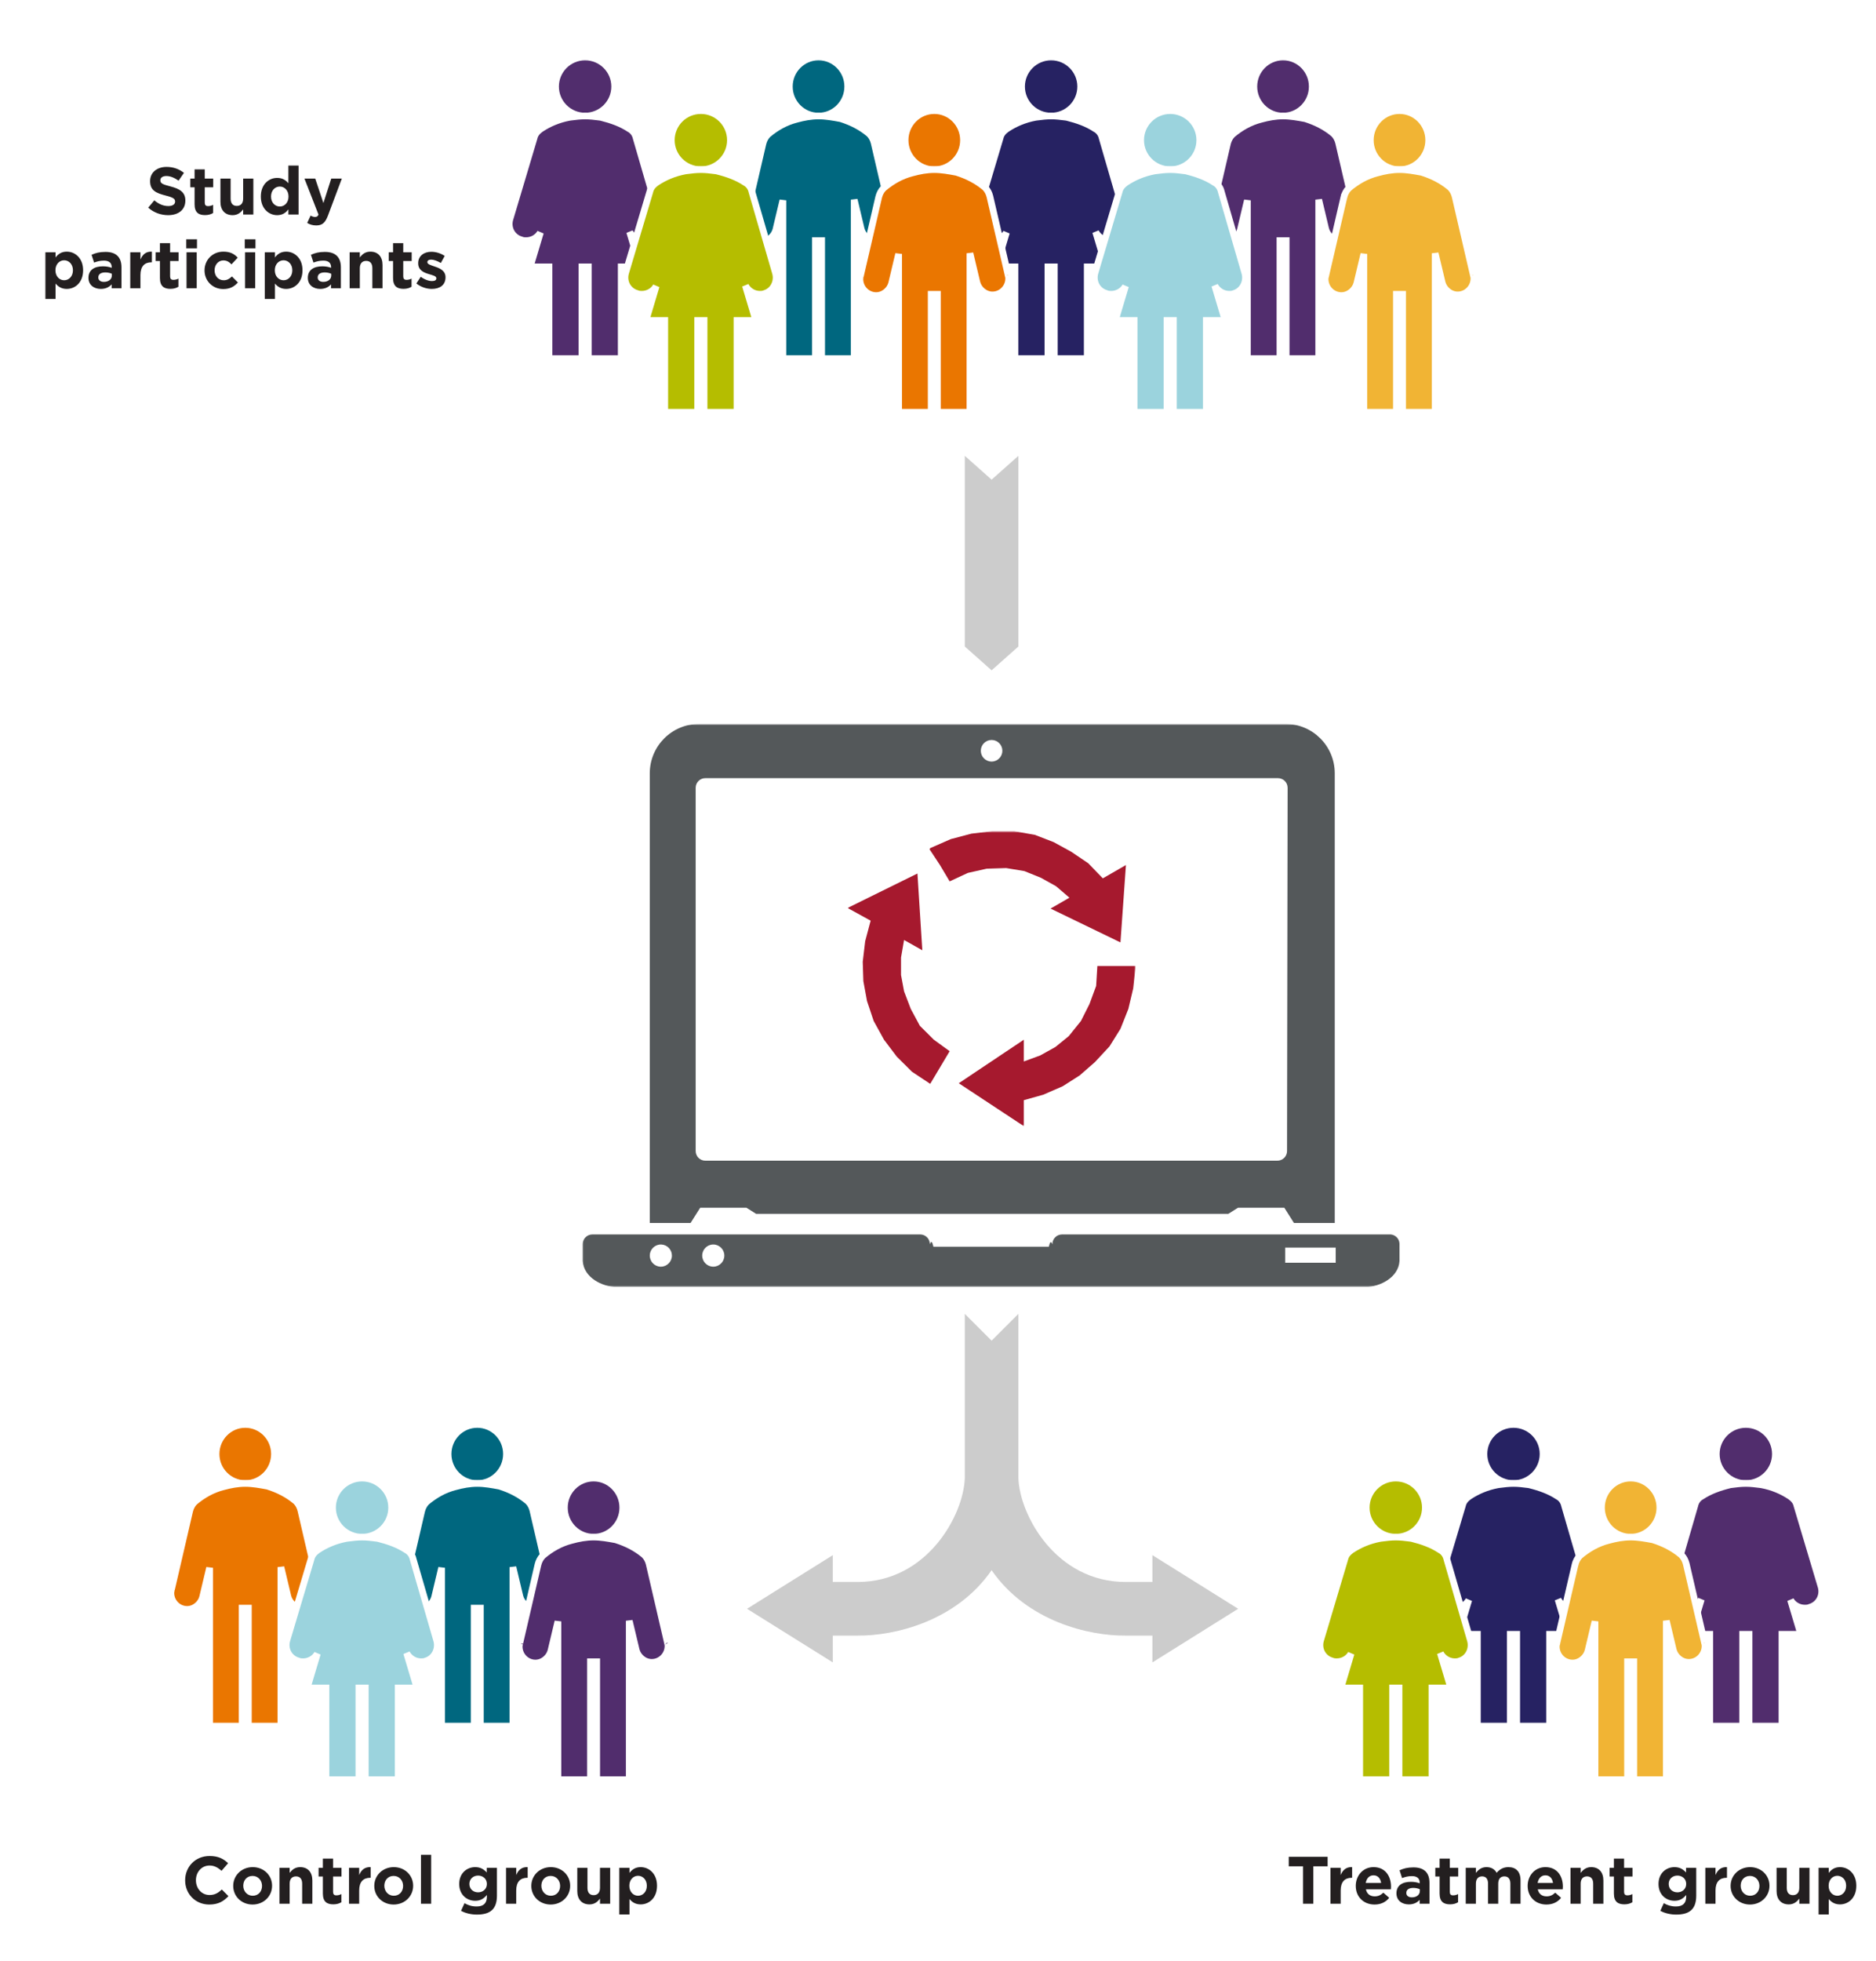 <svg xmlns="http://www.w3.org/2000/svg" width="560" height="585" viewBox="0 0 560 585" fill="none"><g clip-path="url(#clip0_3_481)"><path fill-rule="evenodd" clip-rule="evenodd" d="M221 370H193V381H221V370ZM406 370H378V381H406V370Z" fill="white"/><rect x="204" y="219" width="186" height="132" fill="white"/><mask id="mask0_3_481" style="mask-type:luminance" maskUnits="userSpaceOnUse" x="173" y="216" width="246" height="168"><path d="M418.85 216H173.15V384H418.85V216Z" fill="white"/></mask><g mask="url(#mask0_3_481)"><path fill-rule="evenodd" clip-rule="evenodd" d="M383.328 216.001H208.639C200.551 216.016 193.998 222.573 193.964 230.677V364.893H206.141L209.012 360.346H222.825L225.696 362.159H366.674L369.545 360.346H383.385L386.259 364.893H398.433V230.677C398.406 222.54 391.799 215.966 383.678 215.995C383.563 215.996 383.446 215.997 383.328 216.001ZM296 220.778C297.777 220.778 299.214 222.22 299.214 224.001C299.214 225.781 297.777 227.224 296 227.224C294.22 227.224 292.782 225.781 292.782 224.001C292.782 222.22 294.22 220.778 296 220.778ZM384.19 343.425C384.19 345.014 382.904 346.303 381.319 346.303H210.533C208.948 346.303 207.663 345.014 207.663 343.425V235.051C207.663 233.461 208.948 232.173 210.533 232.173H381.49C383.075 232.173 384.365 233.461 384.365 235.051L384.19 343.425Z" fill="#54585A"/><path fill-rule="evenodd" clip-rule="evenodd" d="M415.148 368.317H317.019C315.434 368.317 314.148 369.605 314.148 371.195C314.148 371.569 313.69 369.209 313.085 371.972H278.626C278.02 369.094 277.562 371.569 277.562 371.195C277.562 369.605 276.277 368.317 274.691 368.317H176.819C175.233 368.317 173.948 369.605 173.948 371.195V376.231C174.264 381.152 179.693 383.972 184.143 383.972H407.595C412.017 383.972 417.473 381.094 417.763 376.231C417.776 376.116 417.776 376 417.763 375.885V371.08C417.709 369.63 416.592 368.447 415.148 368.317ZM197.151 377.929C195.327 377.865 193.903 376.333 193.967 374.506C194.031 372.68 195.559 371.25 197.383 371.314C199.16 371.376 200.571 372.837 200.571 374.619C200.571 376.447 199.093 377.93 197.269 377.931C197.229 377.931 197.192 377.93 197.151 377.929ZM212.92 377.929C211.095 377.929 209.615 376.447 209.615 374.619C209.615 372.792 211.095 371.31 212.92 371.31C214.741 371.31 216.222 372.792 216.222 374.619C216.222 376.447 214.741 377.929 212.92 377.929ZM398.723 376.749H383.644V372.231H398.723V376.749Z" fill="#54585A"/></g></g><path d="M288 136L296 143.111L304 136V192.889L296 200L288 192.889V136Z" fill="#CCCCCC"/><g filter="url(#filter0_d_3_481)"><path d="M174.662 30.644C179.534 30.644 183.484 26.695 183.484 21.822C183.484 16.95 179.534 13 174.662 13C169.789 13 165.839 16.95 165.839 21.822C165.839 26.695 169.789 30.644 174.662 30.644Z" fill="#512D6D" stroke="white" stroke-width="2"/><path d="M196.942 61.452L196.94 61.445L196.937 61.437L189.909 37.226C189.654 36.017 188.919 34.995 187.879 34.451C185.406 32.815 182.559 31.81 179.402 31.021L179.343 31.006L179.283 30.999C179.126 30.979 178.969 30.959 178.814 30.939C177.446 30.766 176.135 30.6 174.662 30.6C173.188 30.6 171.877 30.766 170.51 30.94C170.354 30.959 170.197 30.979 170.04 30.999L170.01 31.003L169.98 31.008C166.714 31.62 163.851 32.847 161.396 34.483L161.373 34.499L161.351 34.516C160.516 35.142 159.694 35.908 159.415 37.222L152.192 61.43L152.189 61.441L152.186 61.452C151.468 64.085 152.888 66.772 155.537 67.544C156.109 67.802 156.664 67.801 157.015 67.8C157.031 67.8 157.047 67.8 157.062 67.8C158.836 67.8 160.492 66.839 161.32 65.372L158.646 74.336L158.262 75.622H159.604H163.884V102V103H164.884H172.706H173.706V102V75.622H175.617V102V103H176.617H184.439H185.439V102V75.622H189.719H191.061L190.678 74.336L187.952 65.203C188.85 66.872 190.549 67.8 192.262 67.8C192.277 67.8 192.292 67.8 192.308 67.8C192.662 67.801 193.223 67.802 193.799 67.538C196.263 66.753 197.654 64.062 196.942 61.452Z" fill="#512D6D" stroke="white" stroke-width="2"/><path d="M313.768 30.644C318.641 30.644 322.591 26.695 322.591 21.822C322.591 16.95 318.641 13 313.768 13C308.896 13 304.946 16.95 304.946 21.822C304.946 26.695 308.896 30.644 313.768 30.644Z" fill="#262262" stroke="white" stroke-width="2"/><path d="M336.049 61.452L336.046 61.445L336.044 61.437L329.015 37.226C328.761 36.017 328.025 34.995 326.986 34.451C324.513 32.815 321.666 31.81 318.509 31.021L318.45 31.006L318.39 30.999C318.233 30.979 318.076 30.959 317.92 30.939C316.553 30.766 315.241 30.6 313.768 30.6C312.295 30.6 310.984 30.766 309.616 30.94C309.46 30.959 309.304 30.979 309.146 30.999L309.116 31.003L309.086 31.008C305.821 31.62 302.958 32.847 300.502 34.483L300.479 34.499L300.457 34.516C299.623 35.142 298.801 35.908 298.522 37.222L291.299 61.43L291.296 61.441L291.292 61.452C290.574 64.085 291.994 66.772 294.643 67.544C295.216 67.802 295.771 67.801 296.122 67.8C296.138 67.8 296.153 67.8 296.168 67.8C297.942 67.8 299.599 66.839 300.427 65.372L297.752 74.336L297.369 75.622H298.711H302.991V102V103H303.991H311.813H312.813V102V75.622H314.724V102V103H315.724H323.546H324.546V102V75.622H328.826H330.168L329.784 74.336L327.059 65.203C327.956 66.872 329.656 67.8 331.368 67.8C331.383 67.8 331.399 67.8 331.415 67.8C331.769 67.801 332.329 67.802 332.906 67.538C335.37 66.753 336.76 64.062 336.049 61.452Z" fill="#262262" stroke="white" stroke-width="2"/><path d="M383.001 30.644C387.826 30.644 391.715 26.681 391.715 21.822C391.715 16.963 387.826 13 383.001 13C378.175 13 374.287 16.963 374.287 21.822C374.287 26.681 378.175 30.644 383.001 30.644Z" fill="#512D6D" stroke="white" stroke-width="2"/><path d="M405.047 62.139C405.036 62.101 405.028 62.074 405.02 62.043V61.992L404.994 61.88L399.595 38.609L399.595 38.609L399.592 38.596C399.365 37.676 398.905 36.721 398.176 35.982L398.144 35.95L398.109 35.92C395.674 33.862 392.85 32.438 389.667 31.429L389.607 31.41L389.546 31.399L389.5 31.39C387.409 31.005 385.213 30.6 383.001 30.6C380.762 30.6 378.55 31.012 376.381 31.611C373.124 32.439 370.295 34.086 367.892 36.116L367.858 36.145L367.826 36.178C367.097 36.917 366.637 37.871 366.41 38.791L366.41 38.791L366.407 38.805L361.007 62.076L360.981 62.188V62.239C360.973 62.27 360.965 62.297 360.954 62.335C360.946 62.364 360.936 62.399 360.922 62.446C360.872 62.627 360.789 62.936 360.789 63.28C360.789 65.97 362.959 68.191 365.645 68.191C367.884 68.191 369.795 66.465 370.28 64.497L370.28 64.497L370.282 64.489L372.359 55.764V102V103H373.359H381.072H382.072V102V67.8H383.929V102V103H384.929H392.643H393.643V102V55.568L395.72 64.293L395.72 64.293L395.722 64.301C396.207 66.269 398.117 67.995 400.356 67.995C403.043 67.995 405.213 65.774 405.213 63.084C405.213 62.741 405.13 62.431 405.079 62.251C405.066 62.203 405.056 62.168 405.047 62.139ZM360.989 62.204C360.99 62.204 360.989 62.206 360.988 62.21C360.989 62.206 360.989 62.204 360.989 62.204ZM405.013 62.015C405.012 62.01 405.012 62.008 405.012 62.009C405.012 62.009 405.013 62.011 405.013 62.015Z" fill="#512D6D" stroke="white" stroke-width="2"/><path d="M244.341 30.644C249.167 30.644 253.055 26.681 253.055 21.822C253.055 16.963 249.167 13 244.341 13C239.515 13 235.627 16.963 235.627 21.822C235.627 26.681 239.515 30.644 244.341 30.644Z" fill="#00677F" stroke="white" stroke-width="2"/><path d="M266.387 62.139C266.376 62.101 266.369 62.074 266.36 62.043V61.992L266.335 61.88L260.935 38.609L260.935 38.609L260.932 38.596C260.705 37.676 260.245 36.721 259.516 35.982L259.484 35.95L259.449 35.92C257.014 33.862 254.19 32.438 251.007 31.429L250.947 31.41L250.886 31.399L250.841 31.39C248.75 31.005 246.553 30.6 244.341 30.6C242.103 30.6 239.89 31.012 237.721 31.611C234.464 32.439 231.635 34.086 229.232 36.116L229.198 36.145L229.166 36.178C228.437 36.917 227.977 37.871 227.75 38.791L227.75 38.791L227.747 38.805L222.347 62.076L222.321 62.188V62.239C222.313 62.27 222.306 62.297 222.294 62.335C222.286 62.364 222.276 62.399 222.263 62.446C222.212 62.627 222.129 62.936 222.129 63.28C222.129 65.97 224.299 68.191 226.985 68.191C229.224 68.191 231.135 66.465 231.62 64.497L231.62 64.497L231.622 64.489L233.699 55.764V102V103H234.699H242.413H243.413V102V67.8H245.269V102V103H246.269H253.983H254.983V102V55.568L257.06 64.293L257.06 64.293L257.062 64.301C257.547 66.269 259.457 67.995 261.697 67.995C264.383 67.995 266.553 65.774 266.553 63.084C266.553 62.741 266.47 62.431 266.419 62.251C266.406 62.203 266.396 62.168 266.387 62.139ZM222.33 62.204C222.33 62.204 222.329 62.206 222.328 62.21C222.329 62.206 222.33 62.204 222.33 62.204ZM266.353 62.015C266.353 62.01 266.352 62.008 266.352 62.009C266.352 62.009 266.353 62.011 266.353 62.015Z" fill="#00677F" stroke="white" stroke-width="2"/><path d="M209.215 46.644C214.088 46.644 218.037 42.695 218.037 37.822C218.037 32.95 214.088 29 209.215 29C204.342 29 200.393 32.95 200.393 37.822C200.393 42.695 204.342 46.644 209.215 46.644Z" fill="#B5BD00" stroke="white" stroke-width="2"/><path d="M231.495 77.452L231.493 77.445L231.491 77.437L224.462 53.226C224.207 52.017 223.472 50.995 222.432 50.451C219.96 48.815 217.113 47.81 213.955 47.021L213.897 47.006L213.837 46.999C213.679 46.979 213.523 46.959 213.367 46.94C211.999 46.766 210.688 46.6 209.215 46.6C207.742 46.6 206.431 46.766 205.063 46.94C204.907 46.959 204.751 46.979 204.593 46.999L204.563 47.003L204.533 47.008C201.268 47.62 198.404 48.847 195.949 50.483L195.926 50.499L195.904 50.516C195.069 51.142 194.248 51.908 193.969 53.222L186.746 77.43L186.742 77.441L186.739 77.452C186.021 80.085 187.441 82.772 190.09 83.544C190.662 83.802 191.217 83.801 191.568 83.8C191.584 83.8 191.6 83.8 191.615 83.8C193.389 83.8 195.045 82.839 195.874 81.372L193.199 90.336L192.815 91.622H194.157H198.437V118V119H199.437H207.259H208.259V118V91.622H210.171V118V119H211.171H218.993H219.993V118V91.622H224.273H225.615L225.231 90.336L222.506 81.203C223.403 82.872 225.103 83.8 226.815 83.8C226.83 83.8 226.846 83.8 226.861 83.8C227.215 83.801 227.776 83.802 228.353 83.538C230.817 82.753 232.207 80.062 231.495 77.452Z" fill="#B5BD00" stroke="white" stroke-width="2"/><path d="M349.322 46.644C354.194 46.644 358.144 42.695 358.144 37.822C358.144 32.95 354.194 29 349.322 29C344.449 29 340.499 32.95 340.499 37.822C340.499 42.695 344.449 46.644 349.322 46.644Z" fill="#9BD3DD" stroke="white" stroke-width="2"/><path d="M371.602 77.452L371.6 77.445L371.597 77.437L364.569 53.226C364.314 52.017 363.579 50.995 362.539 50.451C360.066 48.815 357.219 47.81 354.062 47.021L354.003 47.006L353.943 46.999C353.786 46.979 353.629 46.959 353.474 46.94C352.106 46.766 350.795 46.6 349.322 46.6C347.848 46.6 346.537 46.766 345.169 46.94C345.014 46.959 344.857 46.979 344.7 46.999L344.669 47.003L344.639 47.008C341.374 47.62 338.511 48.847 336.056 50.483L336.033 50.499L336.01 50.516C335.176 51.142 334.354 51.908 334.075 53.222L326.852 77.43L326.849 77.441L326.846 77.452C326.128 80.085 327.548 82.772 330.197 83.544C330.769 83.802 331.324 83.801 331.675 83.8C331.691 83.8 331.706 83.8 331.722 83.8C333.496 83.8 335.152 82.839 335.98 81.372L333.305 90.336L332.922 91.622H334.264H338.544V118V119H339.544H347.366H348.366V118V91.622H350.277V118V119H351.277H359.099H360.099V118V91.622H364.379H365.721L365.338 90.336L362.612 81.203C363.51 82.872 365.209 83.8 366.922 83.8C366.937 83.8 366.952 83.8 366.968 83.8C367.322 83.801 367.883 83.802 368.459 83.538C370.923 82.753 372.313 80.062 371.602 77.452Z" fill="#9BD3DD" stroke="white" stroke-width="2"/><path d="M417.766 46.644C422.591 46.644 426.479 42.681 426.479 37.822C426.479 32.963 422.591 29 417.766 29C412.94 29 409.052 32.963 409.052 37.822C409.052 42.681 412.94 46.644 417.766 46.644Z" fill="#F1B434" stroke="white" stroke-width="2"/><path d="M439.812 78.139C439.801 78.101 439.793 78.074 439.785 78.043V77.992L439.759 77.88L434.36 54.609L434.36 54.609L434.356 54.596C434.129 53.676 433.669 52.721 432.941 51.982L432.909 51.95L432.874 51.92C430.439 49.862 427.614 48.438 424.431 47.429L424.372 47.41L424.31 47.399L424.265 47.39C422.174 47.005 419.978 46.6 417.766 46.6C415.527 46.6 413.315 47.012 411.146 47.611C407.889 48.439 405.06 50.086 402.657 52.116L402.622 52.145L402.59 52.178C401.862 52.917 401.402 53.871 401.175 54.791L401.174 54.791L401.171 54.805L395.772 78.076L395.746 78.188V78.239C395.738 78.27 395.73 78.297 395.719 78.335C395.711 78.364 395.701 78.399 395.687 78.446C395.636 78.627 395.553 78.936 395.553 79.28C395.553 81.97 397.723 84.191 400.41 84.191C402.649 84.191 404.56 82.465 405.045 80.497L405.045 80.497L405.047 80.489L407.124 71.764V118V119H408.124H415.837H416.837V118V83.8H418.694V118V119H419.694H427.407H428.407V118V71.568L430.484 80.293L430.484 80.293L430.486 80.301C430.971 82.269 432.882 83.995 435.121 83.995C437.808 83.995 439.978 81.774 439.978 79.084C439.978 78.741 439.895 78.431 439.844 78.251C439.831 78.203 439.82 78.168 439.812 78.139ZM395.754 78.204C395.754 78.204 395.754 78.206 395.753 78.21C395.754 78.206 395.754 78.204 395.754 78.204ZM439.778 78.015C439.777 78.01 439.777 78.008 439.777 78.009C439.777 78.009 439.777 78.011 439.778 78.015Z" fill="#F1B434" stroke="white" stroke-width="2"/><path d="M278.894 46.644C283.72 46.644 287.608 42.681 287.608 37.822C287.608 32.963 283.72 29 278.894 29C274.069 29 270.181 32.963 270.181 37.822C270.181 42.681 274.069 46.644 278.894 46.644Z" fill="#EA7600" stroke="white" stroke-width="2"/><path d="M300.941 78.139C300.93 78.101 300.922 78.074 300.914 78.043V77.992L300.888 77.88L295.488 54.609L295.488 54.609L295.485 54.596C295.258 53.676 294.798 52.721 294.069 51.982L294.037 51.95L294.003 51.92C291.567 49.862 288.743 48.438 285.56 47.429L285.501 47.41L285.439 47.399L285.394 47.39C283.303 47.005 281.107 46.6 278.894 46.6C276.656 46.6 274.444 47.012 272.274 47.611C269.018 48.439 266.188 50.086 263.786 52.116L263.751 52.145L263.719 52.178C262.99 52.917 262.53 53.871 262.303 54.791L262.303 54.791L262.3 54.805L256.901 78.076L256.875 78.188V78.239C256.867 78.27 256.859 78.297 256.848 78.335C256.839 78.364 256.829 78.399 256.816 78.446C256.765 78.627 256.682 78.936 256.682 79.28C256.682 81.97 258.852 84.191 261.539 84.191C263.778 84.191 265.689 82.465 266.174 80.497L266.174 80.497L266.176 80.489L268.252 71.764V118V119H269.252H276.966H277.966V118V83.8H279.823V118V119H280.823H288.536H289.536V118V71.568L291.613 80.293L291.613 80.293L291.615 80.301C292.1 82.269 294.011 83.995 296.25 83.995C298.937 83.995 301.107 81.774 301.107 79.084C301.107 78.741 301.024 78.431 300.973 78.251C300.959 78.203 300.949 78.168 300.941 78.139ZM256.883 78.204C256.883 78.204 256.883 78.206 256.882 78.21C256.882 78.206 256.883 78.204 256.883 78.204ZM300.907 78.015C300.906 78.01 300.906 78.008 300.906 78.009C300.906 78.009 300.906 78.011 300.907 78.015Z" fill="#EA7600" stroke="white" stroke-width="2"/></g><path fill-rule="evenodd" clip-rule="evenodd" d="M288 392L296 400L304 392V432V440V440.983C304.323 451.922 315.142 472 336 472H344L344 464L369.6 480L344 496L344 488H336C325.031 488.114 306.543 483.748 296 468.49C285.457 483.748 266.969 488.114 256 488H248.6V496L223 480L248.6 464V472H256C276.858 472 287.677 451.922 288 440.983V440V432V400H288V392Z" fill="#CCCCCC"/><g filter="url(#filter1_d_3_481)"><path d="M73.212 438.644C78.038 438.644 81.926 434.681 81.926 429.822C81.926 424.963 78.038 421 73.212 421C68.387 421 64.499 424.963 64.499 429.822C64.499 434.681 68.387 438.644 73.212 438.644Z" fill="#EA7600" stroke="white" stroke-width="2"/><path d="M95.259 470.139C95.248 470.101 95.24 470.074 95.232 470.043V469.992L95.206 469.88L89.806 446.609L89.806 446.609L89.803 446.596C89.576 445.676 89.116 444.721 88.387 443.982L88.356 443.95L88.321 443.921C85.885 441.863 83.061 440.438 79.878 439.429L79.819 439.41L79.757 439.399L79.712 439.39C77.621 439.005 75.425 438.6 73.212 438.6C70.974 438.6 68.761 439.012 66.592 439.611C63.336 440.439 60.506 442.086 58.104 444.116L58.069 444.145L58.037 444.178C57.309 444.917 56.848 445.871 56.621 446.792L56.621 446.792L56.618 446.805L51.219 470.076L51.193 470.188V470.239C51.185 470.27 51.177 470.297 51.166 470.335C51.157 470.364 51.147 470.399 51.134 470.446C51.083 470.627 51 470.936 51 471.28C51 473.97 53.17 476.191 55.857 476.191C58.096 476.191 60.007 474.465 60.492 472.497L60.492 472.497L60.493 472.489L62.57 463.764V510V511H63.57H71.284H72.284V510V475.8H74.141V510V511H75.141H82.854H83.854V510V463.568L85.931 472.294L85.931 472.294L85.933 472.301C86.418 474.269 88.329 475.995 90.568 475.995C93.255 475.995 95.425 473.774 95.425 471.084C95.425 470.741 95.342 470.431 95.291 470.251C95.277 470.203 95.267 470.168 95.259 470.139ZM51.201 470.204C51.201 470.204 51.201 470.206 51.2 470.21C51.2 470.206 51.201 470.204 51.201 470.204ZM95.225 470.015C95.224 470.01 95.224 470.008 95.224 470.009C95.224 470.009 95.224 470.011 95.225 470.015Z" fill="#EA7600" stroke="white" stroke-width="2"/><path d="M142.47 438.644C147.295 438.644 151.183 434.681 151.183 429.822C151.183 424.963 147.295 421 142.47 421C137.644 421 133.756 424.963 133.756 429.822C133.756 434.681 137.644 438.644 142.47 438.644Z" fill="#00677F" stroke="white" stroke-width="2"/><path d="M164.516 470.139C164.505 470.101 164.497 470.074 164.489 470.043V469.992L164.463 469.88L159.064 446.609L159.064 446.609L159.061 446.596C158.834 445.676 158.374 444.721 157.645 443.982L157.613 443.95L157.578 443.921C155.143 441.863 152.318 440.438 149.135 439.429L149.076 439.41L149.015 439.399L148.969 439.39C146.878 439.005 144.682 438.6 142.47 438.6C140.231 438.6 138.019 439.012 135.85 439.611C132.593 440.439 129.764 442.086 127.361 444.116L127.326 444.145L127.294 444.178C126.566 444.917 126.106 445.871 125.879 446.792L125.879 446.792L125.875 446.805L120.476 470.076L120.45 470.188V470.239C120.442 470.27 120.434 470.297 120.423 470.335C120.415 470.364 120.405 470.399 120.391 470.446C120.34 470.627 120.257 470.936 120.257 471.28C120.257 473.97 122.427 476.191 125.114 476.191C127.353 476.191 129.264 474.465 129.749 472.497L129.749 472.497L129.751 472.489L131.828 463.764V510V511H132.828H140.541H141.541V510V475.8H143.398V510V511H144.398H152.112H153.112V510V463.568L155.188 472.294L155.188 472.294L155.19 472.301C155.675 474.269 157.586 475.995 159.825 475.995C162.512 475.995 164.682 473.774 164.682 471.084C164.682 470.741 164.599 470.431 164.548 470.251C164.535 470.203 164.524 470.168 164.516 470.139ZM120.458 470.204C120.458 470.204 120.458 470.206 120.457 470.21C120.458 470.206 120.458 470.204 120.458 470.204ZM164.482 470.015C164.481 470.01 164.481 470.008 164.481 470.009C164.481 470.009 164.482 470.011 164.482 470.015Z" fill="#00677F" stroke="white" stroke-width="2"/><path d="M108.086 454.644C112.959 454.644 116.908 450.695 116.908 445.822C116.908 440.949 112.959 437 108.086 437C103.213 437 99.264 440.949 99.264 445.822C99.264 450.695 103.213 454.644 108.086 454.644Z" fill="#9BD3DD" stroke="white" stroke-width="2"/><path d="M130.366 485.452L130.364 485.445L130.362 485.437L123.333 461.226C123.079 460.017 122.343 458.995 121.304 458.451C118.831 456.815 115.984 455.81 112.826 455.021L112.768 455.006L112.708 454.999C112.55 454.979 112.394 454.959 112.238 454.94C110.87 454.766 109.559 454.6 108.086 454.6C106.613 454.6 105.302 454.766 103.934 454.94C103.778 454.959 103.622 454.979 103.464 454.999L103.434 455.003L103.404 455.008C100.139 455.62 97.276 456.847 94.82 458.484L94.797 458.499L94.775 458.516C93.94 459.142 93.119 459.908 92.84 461.222L85.617 485.43L85.613 485.441L85.61 485.452C84.892 488.085 86.312 490.772 88.961 491.544C89.533 491.802 90.088 491.801 90.44 491.8C90.456 491.8 90.471 491.8 90.486 491.8C92.26 491.8 93.916 490.839 94.745 489.372L92.07 498.336L91.686 499.622H93.028H97.308V526V527H98.308H106.131H107.131V526V499.622H109.042V526V527H110.042H117.864H118.864V526V499.622H123.144H124.486L124.102 498.336L121.377 489.203C122.274 490.872 123.974 491.8 125.686 491.8C125.701 491.8 125.717 491.8 125.733 491.8C126.087 491.801 126.647 491.802 127.224 491.538C129.688 490.753 131.078 488.062 130.366 485.452Z" fill="#9BD3DD" stroke="white" stroke-width="2"/><path d="M177.19 454.644C182.016 454.644 185.904 450.681 185.904 445.822C185.904 440.963 182.016 437 177.19 437C172.365 437 168.477 440.963 168.477 445.822C168.477 450.681 172.365 454.644 177.19 454.644Z" fill="#512D6D" stroke="white" stroke-width="2"/><path d="M199.237 486.139C199.226 486.101 199.218 486.074 199.21 486.043V485.992L199.184 485.88L193.784 462.609L193.784 462.609L193.781 462.596C193.554 461.676 193.094 460.721 192.365 459.982L192.333 459.95L192.299 459.921C189.863 457.863 187.039 456.438 183.856 455.429L183.796 455.41L183.735 455.399L183.69 455.39C181.599 455.005 179.403 454.6 177.19 454.6C174.952 454.6 172.739 455.012 170.57 455.611C167.314 456.439 164.484 458.086 162.082 460.116L162.047 460.145L162.015 460.178C161.286 460.917 160.826 461.871 160.599 462.792L160.599 462.792L160.596 462.805L155.197 486.076L155.171 486.188V486.239C155.163 486.27 155.155 486.297 155.144 486.335C155.135 486.364 155.125 486.399 155.112 486.446C155.061 486.627 154.978 486.936 154.978 487.28C154.978 489.97 157.148 492.191 159.835 492.191C162.074 492.191 163.984 490.465 164.47 488.497L164.47 488.497L164.471 488.489L166.548 479.764V526V527H167.548H175.262H176.262V526V491.8H178.119V526V527H179.119H186.832H187.832V526V479.568L189.909 488.294L189.909 488.294L189.911 488.301C190.396 490.269 192.307 491.995 194.546 491.995C197.232 491.995 199.403 489.774 199.403 487.084C199.403 486.741 199.32 486.431 199.269 486.251C199.255 486.203 199.245 486.168 199.237 486.139ZM155.179 486.204C155.179 486.204 155.179 486.206 155.178 486.21C155.178 486.206 155.179 486.204 155.179 486.204ZM199.203 486.015C199.202 486.01 199.201 486.008 199.202 486.009C199.202 486.009 199.202 486.011 199.203 486.015Z" fill="#512D6D" stroke="white" stroke-width="2"/></g><g filter="url(#filter2_d_3_481)"><path d="M521.149 438.644C516.276 438.644 512.327 434.695 512.327 429.822C512.327 424.949 516.276 421 521.149 421C526.022 421 529.971 424.949 529.971 429.822C529.971 434.695 526.022 438.644 521.149 438.644Z" fill="#512D6D" stroke="white" stroke-width="2"/><path d="M498.869 469.452L498.871 469.445L498.873 469.437L505.902 445.226C506.156 444.017 506.892 442.995 507.932 442.451C510.404 440.815 513.251 439.81 516.409 439.021L516.467 439.006L516.527 438.999C516.685 438.979 516.841 438.959 516.997 438.94C518.365 438.766 519.676 438.6 521.149 438.6C522.622 438.6 523.933 438.766 525.301 438.94C525.457 438.959 525.613 438.979 525.771 438.999L525.801 439.003L525.831 439.008C529.096 439.62 531.959 440.847 534.415 442.484L534.438 442.499L534.46 442.516C535.295 443.142 536.116 443.908 536.395 445.222L543.618 469.43L543.622 469.441L543.625 469.452C544.343 472.085 542.923 474.772 540.274 475.544C539.702 475.802 539.147 475.801 538.795 475.8C538.78 475.8 538.764 475.8 538.749 475.8C536.975 475.8 535.319 474.839 534.49 473.372L537.165 482.336L537.549 483.622H536.207H531.927V510V511H530.927H523.104H522.104V510V483.622H520.193V510V511H519.193H511.371H510.371V510V483.622H506.091H504.749L505.133 482.336L507.858 473.203C506.961 474.872 505.261 475.8 503.549 475.8C503.534 475.8 503.518 475.8 503.502 475.8C503.149 475.801 502.588 475.802 502.011 475.538C499.547 474.753 498.157 472.062 498.869 469.452Z" fill="#512D6D" stroke="white" stroke-width="2"/><path d="M451.79 438.644C456.663 438.644 460.613 434.695 460.613 429.822C460.613 424.949 456.663 421 451.79 421C446.918 421 442.968 424.949 442.968 429.822C442.968 434.695 446.918 438.644 451.79 438.644Z" fill="#262262" stroke="white" stroke-width="2"/><path d="M474.071 469.452L474.068 469.445L474.066 469.437L467.037 445.226C466.783 444.017 466.047 442.995 465.008 442.451C462.535 440.815 459.688 439.81 456.531 439.021L456.472 439.006L456.412 438.999C456.255 438.979 456.098 438.959 455.942 438.94C454.575 438.766 453.263 438.6 451.79 438.6C450.317 438.6 449.006 438.766 447.638 438.94C447.482 438.959 447.326 438.979 447.168 438.999L447.138 439.003L447.108 439.008C443.843 439.62 440.98 440.847 438.524 442.484L438.501 442.499L438.479 442.516C437.644 443.142 436.823 443.908 436.544 445.222L429.321 469.43L429.318 469.441L429.314 469.452C428.596 472.085 430.016 474.772 432.665 475.544C433.238 475.802 433.793 475.801 434.144 475.8C434.16 475.8 434.175 475.8 434.19 475.8C435.964 475.8 437.62 474.839 438.449 473.372L435.774 482.336L435.391 483.622H436.732H441.013V510V511H442.013H449.835H450.835V510V483.622H452.746V510V511H453.746H461.568H462.568V510V483.622H466.848H468.19L467.806 482.336L465.081 473.203C465.978 474.872 467.678 475.8 469.39 475.8C469.405 475.8 469.421 475.8 469.437 475.8C469.791 475.801 470.351 475.802 470.928 475.538C473.392 474.753 474.782 472.062 474.071 469.452Z" fill="#262262" stroke="white" stroke-width="2"/><path d="M486.766 454.644C491.591 454.644 495.479 450.681 495.479 445.822C495.479 440.963 491.591 437 486.766 437C481.94 437 478.052 440.963 478.052 445.822C478.052 450.681 481.94 454.644 486.766 454.644Z" fill="#F1B434" stroke="white" stroke-width="2"/><path d="M508.812 486.139C508.801 486.101 508.793 486.074 508.785 486.043V485.992L508.759 485.88L503.36 462.609L503.36 462.609L503.356 462.596C503.129 461.676 502.669 460.721 501.941 459.982L501.909 459.95L501.874 459.921C499.439 457.863 496.614 456.438 493.431 455.429L493.372 455.41L493.31 455.399L493.265 455.39C491.174 455.005 488.978 454.6 486.766 454.6C484.527 454.6 482.315 455.012 480.146 455.611C476.889 456.439 474.06 458.086 471.657 460.116L471.622 460.145L471.59 460.178C470.862 460.917 470.402 461.871 470.175 462.792L470.174 462.792L470.171 462.805L464.772 486.076L464.746 486.188V486.239C464.738 486.27 464.73 486.297 464.719 486.335C464.711 486.364 464.701 486.399 464.687 486.446C464.636 486.627 464.553 486.936 464.553 487.28C464.553 489.97 466.723 492.191 469.41 492.191C471.649 492.191 473.56 490.465 474.045 488.497L474.045 488.497L474.047 488.489L476.124 479.764V526V527H477.124H484.837H485.837V526V491.8H487.694V526V527H488.694H496.407H497.407V526V479.568L499.484 488.294L499.484 488.294L499.486 488.301C499.971 490.269 501.882 491.995 504.121 491.995C506.808 491.995 508.978 489.774 508.978 487.084C508.978 486.741 508.895 486.431 508.844 486.251C508.831 486.203 508.82 486.168 508.812 486.139ZM464.754 486.204C464.754 486.204 464.754 486.206 464.753 486.21C464.754 486.206 464.754 486.204 464.754 486.204ZM508.778 486.015C508.777 486.01 508.777 486.008 508.777 486.009C508.777 486.009 508.777 486.011 508.778 486.015Z" fill="#F1B434" stroke="white" stroke-width="2"/><path d="M416.662 454.644C421.534 454.644 425.484 450.695 425.484 445.822C425.484 440.949 421.534 437 416.662 437C411.789 437 407.839 440.949 407.839 445.822C407.839 450.695 411.789 454.644 416.662 454.644Z" fill="#B5BD00" stroke="white" stroke-width="2"/><path d="M438.942 485.452L438.94 485.445L438.937 485.437L431.909 461.226C431.654 460.017 430.919 458.995 429.879 458.451C427.406 456.815 424.559 455.81 421.402 455.021L421.343 455.006L421.283 454.999C421.126 454.979 420.969 454.959 420.814 454.94C419.446 454.766 418.135 454.6 416.662 454.6C415.188 454.6 413.877 454.766 412.51 454.94C412.354 454.959 412.197 454.979 412.04 454.999L412.01 455.003L411.98 455.008C408.714 455.62 405.851 456.847 403.396 458.484L403.373 458.499L403.351 458.516C402.516 459.142 401.694 459.908 401.415 461.222L394.192 485.43L394.189 485.441L394.186 485.452C393.468 488.085 394.888 490.772 397.537 491.544C398.109 491.802 398.664 491.801 399.015 491.8C399.031 491.8 399.047 491.8 399.062 491.8C400.836 491.8 402.492 490.839 403.32 489.372L400.646 498.336L400.262 499.622H401.604H405.884V526V527H406.884H414.706H415.706V526V499.622H417.617V526V527H418.617H426.439H427.439V526V499.622H431.719H433.061L432.678 498.336L429.952 489.203C430.85 490.872 432.549 491.8 434.262 491.8C434.277 491.8 434.292 491.8 434.308 491.8C434.662 491.801 435.223 491.802 435.799 491.538C438.263 490.753 439.654 488.062 438.942 485.452Z" fill="#B5BD00" stroke="white" stroke-width="2"/></g><g clip-path="url(#clip1_3_481)"><mask id="mask1_3_481" style="mask-type:luminance" maskUnits="userSpaceOnUse" x="253" y="248" width="86" height="88"><path d="M339 248H253V336H339V248Z" fill="white"/></mask><g mask="url(#mask1_3_481)"><path fill-rule="evenodd" clip-rule="evenodd" d="M339 288.215L338.273 294.887L336.826 301.017L334.464 306.966L331.199 312.198L326.845 316.887L322.309 320.853L317.227 324.096L311.419 326.621L305.617 328.249V336L286.201 323.198L305.617 310.215V316.706L310.517 314.904L315.053 312.379L319.044 309.13L322.672 304.621L325.21 299.576L327.208 294.164L327.572 288.215H339ZM273.864 260.621L275.318 283.525L269.873 280.458L268.964 285.689V290.915L269.873 295.785L271.872 301.017L274.591 306.068L278.764 310.215L283.482 313.638L277.674 323.379L272.235 319.768L267.699 315.26L263.883 310.215L260.801 304.621L258.808 298.672L257.718 292.723L257.536 286.949L258.263 280.819L259.892 274.689L253 270.904L273.864 260.621ZM296.182 248H302.71L308.882 249.079L314.508 251.249L319.765 254.13L324.846 257.559L329.201 262.068L336.099 258.096L334.464 281.181L313.6 271.085L319.226 267.836L315.235 264.413L310.699 261.887L305.799 259.904L300.354 259L294.546 259.181L288.926 260.441L283.482 262.966L280.581 258.096L277.492 253.413L277.674 253.051L283.845 250.345L290.01 248.723L296.182 248Z" fill="#A6192E"/></g></g><path d="M68.187 565.74C66.747 567.28 65.147 568.24 62.447 568.24C58.327 568.24 55.267 565.06 55.267 561.04V561C55.267 557.02 58.267 553.76 62.567 553.76C65.207 553.76 66.787 554.64 68.087 555.92L66.127 558.18C65.047 557.2 63.947 556.6 62.547 556.6C60.187 556.6 58.487 558.56 58.487 560.96V561C58.487 563.4 60.147 565.4 62.547 565.4C64.147 565.4 65.127 564.76 66.227 563.76L68.187 565.74ZM81.217 562.66C81.217 565.74 78.737 568.24 75.397 568.24C72.077 568.24 69.617 565.78 69.617 562.7V562.66C69.617 559.58 72.097 557.08 75.437 557.08C78.757 557.08 81.217 559.54 81.217 562.62V562.66ZM78.217 562.7V562.66C78.217 561.08 77.077 559.7 75.397 559.7C73.657 559.7 72.617 561.04 72.617 562.62V562.66C72.617 564.24 73.757 565.62 75.437 565.62C77.177 565.62 78.217 564.28 78.217 562.7ZM93.239 568H90.199V562.02C90.199 560.58 89.519 559.84 88.359 559.84C87.199 559.84 86.459 560.58 86.459 562.02V568H83.419V557.28H86.459V558.8C87.159 557.9 88.059 557.08 89.599 557.08C91.899 557.08 93.239 558.6 93.239 561.06V568ZM101.9 567.56C101.26 567.94 100.52 568.18 99.499 568.18C97.639 568.18 96.379 567.44 96.379 564.96V559.88H95.1V557.28H96.379V554.54H99.419V557.28H101.94V559.88H99.419V564.46C99.419 565.16 99.719 565.5 100.4 565.5C100.96 565.5 101.46 565.36 101.9 565.12V567.56ZM110.64 560.26H110.48C108.46 560.26 107.22 561.48 107.22 564.04V568H104.18V557.28H107.22V559.44C107.84 557.96 108.84 557 110.64 557.08V560.26ZM123.327 562.66C123.327 565.74 120.847 568.24 117.507 568.24C114.187 568.24 111.727 565.78 111.727 562.7V562.66C111.727 559.58 114.207 557.08 117.547 557.08C120.867 557.08 123.327 559.54 123.327 562.62V562.66ZM120.327 562.7V562.66C120.327 561.08 119.187 559.7 117.507 559.7C115.767 559.7 114.727 561.04 114.727 562.62V562.66C114.727 564.24 115.867 565.62 117.547 565.62C119.287 565.62 120.327 564.28 120.327 562.7ZM128.708 568H125.668V553.4H128.708V568ZM148.339 565.58C148.339 569.62 146.339 571.24 142.359 571.24C140.619 571.24 138.979 570.84 137.619 570.12L138.659 567.84C139.759 568.46 140.859 568.82 142.279 568.82C144.359 568.82 145.339 567.82 145.339 565.9V565.38C144.439 566.46 143.459 567.12 141.839 567.12C139.339 567.12 137.079 565.3 137.079 562.12V562.08C137.079 558.88 139.379 557.08 141.839 557.08C143.499 557.08 144.479 557.78 145.299 558.68V557.28H148.339V565.58ZM145.339 562.12V562.08C145.339 560.62 144.199 559.6 142.719 559.6C141.239 559.6 140.119 560.62 140.119 562.08V562.12C140.119 563.6 141.239 564.6 142.719 564.6C144.199 564.6 145.339 563.58 145.339 562.12ZM157.515 560.26H157.355C155.335 560.26 154.095 561.48 154.095 564.04V568H151.055V557.28H154.095V559.44C154.715 557.96 155.715 557 157.515 557.08V560.26ZM170.202 562.66C170.202 565.74 167.722 568.24 164.382 568.24C161.062 568.24 158.602 565.78 158.602 562.7V562.66C158.602 559.58 161.082 557.08 164.422 557.08C167.742 557.08 170.202 559.54 170.202 562.62V562.66ZM167.202 562.7V562.66C167.202 561.08 166.062 559.7 164.382 559.7C162.642 559.7 161.602 561.04 161.602 562.62V562.66C161.602 564.24 162.742 565.62 164.422 565.62C166.162 565.62 167.202 564.28 167.202 562.7ZM182.143 568H179.103V566.48C178.403 567.38 177.503 568.2 175.963 568.2C173.663 568.2 172.323 566.68 172.323 564.22V557.28H175.363V563.26C175.363 564.7 176.043 565.44 177.203 565.44C178.363 565.44 179.103 564.7 179.103 563.26V557.28H182.143V568ZM196.124 562.66C196.124 566.24 193.784 568.2 191.244 568.2C189.624 568.2 188.624 567.46 187.904 566.6V571.2H184.864V557.28H187.904V558.82C188.644 557.82 189.664 557.08 191.244 557.08C193.744 557.08 196.124 559.04 196.124 562.62V562.66ZM193.084 562.66V562.62C193.084 560.84 191.884 559.66 190.464 559.66C189.044 559.66 187.864 560.84 187.864 562.62V562.66C187.864 564.44 189.044 565.62 190.464 565.62C191.884 565.62 193.084 564.46 193.084 562.66Z" fill="#231F20"/><path d="M55.327 59.86C55.327 62.64 53.207 64.2 50.187 64.2C48.067 64.2 45.927 63.46 44.247 61.96L46.067 59.78C47.327 60.82 48.647 61.48 50.247 61.48C51.507 61.48 52.267 60.98 52.267 60.16V60.12C52.267 59.34 51.787 58.94 49.447 58.34C46.627 57.62 44.807 56.84 44.807 54.06V54.02C44.807 51.48 46.847 49.8 49.707 49.8C51.747 49.8 53.487 50.44 54.907 51.58L53.307 53.9C52.067 53.04 50.847 52.52 49.667 52.52C48.487 52.52 47.867 53.06 47.867 53.74V53.78C47.867 54.7 48.467 55 50.887 55.62C53.727 56.36 55.327 57.38 55.327 59.82V59.86ZM63.603 63.56C62.963 63.94 62.223 64.18 61.203 64.18C59.343 64.18 58.083 63.44 58.083 60.96V55.88H56.803V53.28H58.083V50.54H61.123V53.28H63.643V55.88H61.123V60.46C61.123 61.16 61.423 61.5 62.103 61.5C62.663 61.5 63.163 61.36 63.603 61.12V63.56ZM75.623 64H72.583V62.48C71.883 63.38 70.983 64.2 69.443 64.2C67.143 64.2 65.803 62.68 65.803 60.22V53.28H68.843V59.26C68.843 60.7 69.523 61.44 70.683 61.44C71.843 61.44 72.583 60.7 72.583 59.26V53.28H75.623V64ZM89.124 64H86.084V62.46C85.344 63.46 84.324 64.2 82.744 64.2C80.244 64.2 77.864 62.24 77.864 58.66V58.62C77.864 55.04 80.204 53.08 82.744 53.08C84.364 53.08 85.364 53.82 86.084 54.68V49.4H89.124V64ZM86.124 58.66V58.62C86.124 56.84 84.944 55.66 83.524 55.66C82.104 55.66 80.904 56.82 80.904 58.62V58.66C80.904 60.44 82.104 61.62 83.524 61.62C84.944 61.62 86.124 60.44 86.124 58.66ZM102.04 53.28L97.921 64.26C97.1 66.44 96.221 67.26 94.4 67.26C93.3 67.26 92.481 66.98 91.701 66.52L92.721 64.32C93.121 64.56 93.621 64.74 94.02 64.74C94.54 64.74 94.82 64.58 95.081 64.04L90.88 53.28H94.1L96.54 60.58L98.88 53.28H102.04ZM24.809 80.66C24.809 84.24 22.47 86.2 19.93 86.2C18.309 86.2 17.309 85.46 16.59 84.6V89.2H13.55V75.28H16.59V76.82C17.329 75.82 18.349 75.08 19.93 75.08C22.43 75.08 24.809 77.04 24.809 80.62V80.66ZM21.77 80.66V80.62C21.77 78.84 20.57 77.66 19.149 77.66C17.73 77.66 16.549 78.84 16.549 80.62V80.66C16.549 82.44 17.73 83.62 19.149 83.62C20.57 83.62 21.77 82.46 21.77 80.66ZM36.266 86H33.325V84.84C32.586 85.66 31.566 86.2 30.085 86.2C28.066 86.2 26.405 85.04 26.405 82.92V82.88C26.405 80.54 28.186 79.46 30.726 79.46C31.805 79.46 32.586 79.64 33.346 79.9V79.72C33.346 78.46 32.566 77.76 31.046 77.76C29.886 77.76 29.066 77.98 28.085 78.34L27.326 76.02C28.506 75.5 29.666 75.16 31.485 75.16C34.806 75.16 36.266 76.88 36.266 79.78V86ZM33.386 82.22V81.68C32.865 81.44 32.185 81.28 31.445 81.28C30.145 81.28 29.346 81.8 29.346 82.76V82.8C29.346 83.62 30.026 84.1 31.006 84.1C32.425 84.1 33.386 83.32 33.386 82.22ZM45.342 78.26H45.181C43.161 78.26 41.922 79.48 41.922 82.04V86H38.882V75.28H41.922V77.44C42.541 75.96 43.541 75 45.342 75.08V78.26ZM53.261 85.56C52.621 85.94 51.881 86.18 50.861 86.18C49.001 86.18 47.741 85.44 47.741 82.96V77.88H46.461V75.28H47.741V72.54H50.781V75.28H53.301V77.88H50.781V82.46C50.781 83.16 51.081 83.5 51.761 83.5C52.321 83.5 52.821 83.36 53.261 83.12V85.56ZM58.802 74.1H55.602V71.4H58.802V74.1ZM58.722 86H55.682V75.28H58.722V86ZM71.017 84.28C69.977 85.42 68.777 86.24 66.637 86.24C63.417 86.24 61.057 83.76 61.057 80.7V80.66C61.057 77.6 63.397 75.08 66.677 75.08C68.697 75.08 69.957 75.76 70.957 76.88L69.097 78.88C68.417 78.16 67.737 77.7 66.657 77.7C65.137 77.7 64.057 79.04 64.057 80.62V80.66C64.057 82.3 65.117 83.62 66.777 83.62C67.797 83.62 68.497 83.18 69.237 82.48L71.017 84.28ZM76.263 74.1H73.063V71.4H76.263V74.1ZM76.183 86H73.143V75.28H76.183V86ZM90.298 80.66C90.298 84.24 87.958 86.2 85.418 86.2C83.798 86.2 82.798 85.46 82.078 84.6V89.2H79.038V75.28H82.078V76.82C82.818 75.82 83.838 75.08 85.418 75.08C87.918 75.08 90.298 77.04 90.298 80.62V80.66ZM87.258 80.66V80.62C87.258 78.84 86.058 77.66 84.638 77.66C83.218 77.66 82.038 78.84 82.038 80.62V80.66C82.038 82.44 83.218 83.62 84.638 83.62C86.058 83.62 87.258 82.46 87.258 80.66ZM101.754 86H98.814V84.84C98.074 85.66 97.054 86.2 95.574 86.2C93.554 86.2 91.894 85.04 91.894 82.92V82.88C91.894 80.54 93.674 79.46 96.214 79.46C97.294 79.46 98.074 79.64 98.834 79.9V79.72C98.834 78.46 98.054 77.76 96.534 77.76C95.374 77.76 94.554 77.98 93.574 78.34L92.814 76.02C93.994 75.5 95.154 75.16 96.974 75.16C100.294 75.16 101.754 76.88 101.754 79.78V86ZM98.874 82.22V81.68C98.354 81.44 97.674 81.28 96.934 81.28C95.634 81.28 94.834 81.8 94.834 82.76V82.8C94.834 83.62 95.514 84.1 96.494 84.1C97.914 84.1 98.874 83.32 98.874 82.22ZM114.19 86H111.15V80.02C111.15 78.58 110.47 77.84 109.31 77.84C108.15 77.84 107.41 78.58 107.41 80.02V86H104.37V75.28H107.41V76.8C108.11 75.9 109.01 75.08 110.55 75.08C112.85 75.08 114.19 76.6 114.19 79.06V86ZM122.851 85.56C122.211 85.94 121.471 86.18 120.451 86.18C118.591 86.18 117.331 85.44 117.331 82.96V77.88H116.051V75.28H117.331V72.54H120.371V75.28H122.891V77.88H120.371V82.46C120.371 83.16 120.671 83.5 121.351 83.5C121.911 83.5 122.411 83.36 122.851 83.12V85.56ZM132.991 82.74C132.991 85.12 131.211 86.2 128.891 86.2C127.391 86.2 125.711 85.7 124.291 84.58L125.591 82.58C126.751 83.42 127.971 83.86 128.971 83.86C129.851 83.86 130.251 83.54 130.251 83.06V83.02C130.251 82.36 129.211 82.14 128.031 81.78C126.531 81.34 124.831 80.64 124.831 78.56V78.52C124.831 76.34 126.591 75.12 128.751 75.12C130.111 75.12 131.591 75.58 132.751 76.36L131.591 78.46C130.531 77.84 129.471 77.46 128.691 77.46C127.951 77.46 127.571 77.78 127.571 78.2V78.24C127.571 78.84 128.591 79.12 129.751 79.52C131.251 80.02 132.991 80.74 132.991 82.7V82.74Z" fill="#231F20"/><path d="M396.303 556.84H392.043V568H388.963V556.84H384.703V554H396.303V556.84ZM403.621 560.26H403.461C401.441 560.26 400.201 561.48 400.201 564.04V568H397.161V557.28H400.201V559.44C400.821 557.96 401.821 557 403.621 557.08V560.26ZM415.227 562.94C415.227 563.24 415.207 563.42 415.187 563.7H407.727C408.027 565.08 408.987 565.8 410.347 565.8C411.367 565.8 412.107 565.48 412.947 564.7L414.687 566.24C413.687 567.48 412.247 568.24 410.307 568.24C407.087 568.24 404.707 565.98 404.707 562.7V562.66C404.707 559.6 406.887 557.08 410.007 557.08C413.587 557.08 415.227 559.86 415.227 562.9V562.94ZM412.267 561.8C412.087 560.44 411.287 559.52 410.007 559.52C408.747 559.52 407.927 560.42 407.687 561.8H412.267ZM426.713 568H423.773V566.84C423.033 567.66 422.013 568.2 420.533 568.2C418.513 568.2 416.853 567.04 416.853 564.92V564.88C416.853 562.54 418.633 561.46 421.173 561.46C422.253 561.46 423.033 561.64 423.793 561.9V561.72C423.793 560.46 423.013 559.76 421.493 559.76C420.333 559.76 419.513 559.98 418.533 560.34L417.773 558.02C418.953 557.5 420.113 557.16 421.933 557.16C425.253 557.16 426.713 558.88 426.713 561.78V568ZM423.833 564.22V563.68C423.313 563.44 422.633 563.28 421.893 563.28C420.593 563.28 419.793 563.8 419.793 564.76V564.8C419.793 565.62 420.473 566.1 421.453 566.1C422.873 566.1 423.833 565.32 423.833 564.22ZM435.251 567.56C434.611 567.94 433.871 568.18 432.851 568.18C430.991 568.18 429.731 567.44 429.731 564.96V559.88H428.451V557.28H429.731V554.54H432.771V557.28H435.291V559.88H432.771V564.46C432.771 565.16 433.071 565.5 433.751 565.5C434.311 565.5 434.811 565.36 435.251 565.12V567.56ZM453.892 568H450.852V562.02C450.852 560.58 450.212 559.84 449.072 559.84C447.932 559.84 447.232 560.58 447.232 562.02V568H444.192V562.02C444.192 560.58 443.552 559.84 442.412 559.84C441.272 559.84 440.572 560.58 440.572 562.02V568H437.532V557.28H440.572V558.8C441.272 557.9 442.192 557.08 443.732 557.08C445.132 557.08 446.192 557.7 446.752 558.78C447.692 557.68 448.812 557.08 450.272 557.08C452.532 557.08 453.892 558.44 453.892 561.02V568ZM466.536 562.94C466.536 563.24 466.516 563.42 466.496 563.7H459.036C459.336 565.08 460.296 565.8 461.656 565.8C462.676 565.8 463.416 565.48 464.256 564.7L465.996 566.24C464.996 567.48 463.556 568.24 461.616 568.24C458.396 568.24 456.016 565.98 456.016 562.7V562.66C456.016 559.6 458.196 557.08 461.316 557.08C464.896 557.08 466.536 559.86 466.536 562.9V562.94ZM463.576 561.8C463.396 560.44 462.596 559.52 461.316 559.52C460.056 559.52 459.236 560.42 458.996 561.8H463.576ZM478.621 568H475.581V562.02C475.581 560.58 474.901 559.84 473.741 559.84C472.581 559.84 471.841 560.58 471.841 562.02V568H468.801V557.28H471.841V558.8C472.541 557.9 473.441 557.08 474.981 557.08C477.281 557.08 478.621 558.6 478.621 561.06V568ZM487.282 567.56C486.642 567.94 485.902 568.18 484.882 568.18C483.022 568.18 481.762 567.44 481.762 564.96V559.88H480.482V557.28H481.762V554.54H484.802V557.28H487.322V559.88H484.802V564.46C484.802 565.16 485.102 565.5 485.782 565.5C486.342 565.5 486.842 565.36 487.282 565.12V567.56ZM506.339 565.58C506.339 569.62 504.339 571.24 500.359 571.24C498.619 571.24 496.979 570.84 495.619 570.12L496.659 567.84C497.759 568.46 498.859 568.82 500.279 568.82C502.359 568.82 503.339 567.82 503.339 565.9V565.38C502.439 566.46 501.459 567.12 499.839 567.12C497.339 567.12 495.079 565.3 495.079 562.12V562.08C495.079 558.88 497.379 557.08 499.839 557.08C501.499 557.08 502.479 557.78 503.299 558.68V557.28H506.339V565.58ZM503.339 562.12V562.08C503.339 560.62 502.199 559.6 500.719 559.6C499.239 559.6 498.119 560.62 498.119 562.08V562.12C498.119 563.6 499.239 564.6 500.719 564.6C502.199 564.6 503.339 563.58 503.339 562.12ZM515.515 560.26H515.355C513.335 560.26 512.095 561.48 512.095 564.04V568H509.055V557.28H512.095V559.44C512.715 557.96 513.715 557 515.515 557.08V560.26ZM528.202 562.66C528.202 565.74 525.722 568.24 522.382 568.24C519.062 568.24 516.602 565.78 516.602 562.7V562.66C516.602 559.58 519.082 557.08 522.422 557.08C525.742 557.08 528.202 559.54 528.202 562.62V562.66ZM525.202 562.7V562.66C525.202 561.08 524.062 559.7 522.382 559.7C520.642 559.7 519.602 561.04 519.602 562.62V562.66C519.602 564.24 520.742 565.62 522.422 565.62C524.162 565.62 525.202 564.28 525.202 562.7ZM540.143 568H537.103V566.48C536.403 567.38 535.503 568.2 533.963 568.2C531.663 568.2 530.323 566.68 530.323 564.22V557.28H533.363V563.26C533.363 564.7 534.043 565.44 535.203 565.44C536.363 565.44 537.103 564.7 537.103 563.26V557.28H540.143V568ZM554.124 562.66C554.124 566.24 551.784 568.2 549.244 568.2C547.624 568.2 546.624 567.46 545.904 566.6V571.2H542.864V557.28H545.904V558.82C546.644 557.82 547.664 557.08 549.244 557.08C551.744 557.08 554.124 559.04 554.124 562.62V562.66ZM551.084 562.66V562.62C551.084 560.84 549.884 559.66 548.464 559.66C547.044 559.66 545.864 560.84 545.864 562.62V562.66C545.864 564.44 547.044 565.62 548.464 565.62C549.884 565.62 551.084 564.46 551.084 562.66Z" fill="#231F20"/><defs><filter id="filter0_d_3_481" x="147.001" y="12" width="297.977" height="116" filterUnits="userSpaceOnUse" color-interpolation-filters="sRGB"><feFlood flood-opacity="0" result="BackgroundImageFix"/><feColorMatrix in="SourceAlpha" type="matrix" values="0 0 0 0 0 0 0 0 0 0 0 0 0 0 0 0 0 0 127 0" result="hardAlpha"/><feOffset dy="4"/><feGaussianBlur stdDeviation="2"/><feComposite in2="hardAlpha" operator="out"/><feColorMatrix type="matrix" values="0 0 0 0 0 0 0 0 0 0 0 0 0 0 0 0 0 0 0.25 0"/><feBlend mode="normal" in2="BackgroundImageFix" result="effect1_dropShadow_3_481"/><feBlend mode="normal" in="SourceGraphic" in2="effect1_dropShadow_3_481" result="shape"/></filter><filter id="filter1_d_3_481" x="46" y="420" width="158.403" height="116" filterUnits="userSpaceOnUse" color-interpolation-filters="sRGB"><feFlood flood-opacity="0" result="BackgroundImageFix"/><feColorMatrix in="SourceAlpha" type="matrix" values="0 0 0 0 0 0 0 0 0 0 0 0 0 0 0 0 0 0 127 0" result="hardAlpha"/><feOffset dy="4"/><feGaussianBlur stdDeviation="2"/><feComposite in2="hardAlpha" operator="out"/><feColorMatrix type="matrix" values="0 0 0 0 0 0 0 0 0 0 0 0 0 0 0 0 0 0 0.25 0"/><feBlend mode="normal" in2="BackgroundImageFix" result="effect1_dropShadow_3_481"/><feBlend mode="normal" in="SourceGraphic" in2="effect1_dropShadow_3_481" result="shape"/></filter><filter id="filter2_d_3_481" x="389.001" y="420" width="159.809" height="116" filterUnits="userSpaceOnUse" color-interpolation-filters="sRGB"><feFlood flood-opacity="0" result="BackgroundImageFix"/><feColorMatrix in="SourceAlpha" type="matrix" values="0 0 0 0 0 0 0 0 0 0 0 0 0 0 0 0 0 0 127 0" result="hardAlpha"/><feOffset dy="4"/><feGaussianBlur stdDeviation="2"/><feComposite in2="hardAlpha" operator="out"/><feColorMatrix type="matrix" values="0 0 0 0 0 0 0 0 0 0 0 0 0 0 0 0 0 0 0.25 0"/><feBlend mode="normal" in2="BackgroundImageFix" result="effect1_dropShadow_3_481"/><feBlend mode="normal" in="SourceGraphic" in2="effect1_dropShadow_3_481" result="shape"/></filter><clipPath id="clip0_3_481"><rect width="245.7" height="168" fill="white" transform="translate(173.15 216)"/></clipPath><clipPath id="clip1_3_481"><rect width="86" height="88" fill="white" transform="translate(253 248)"/></clipPath></defs></svg>